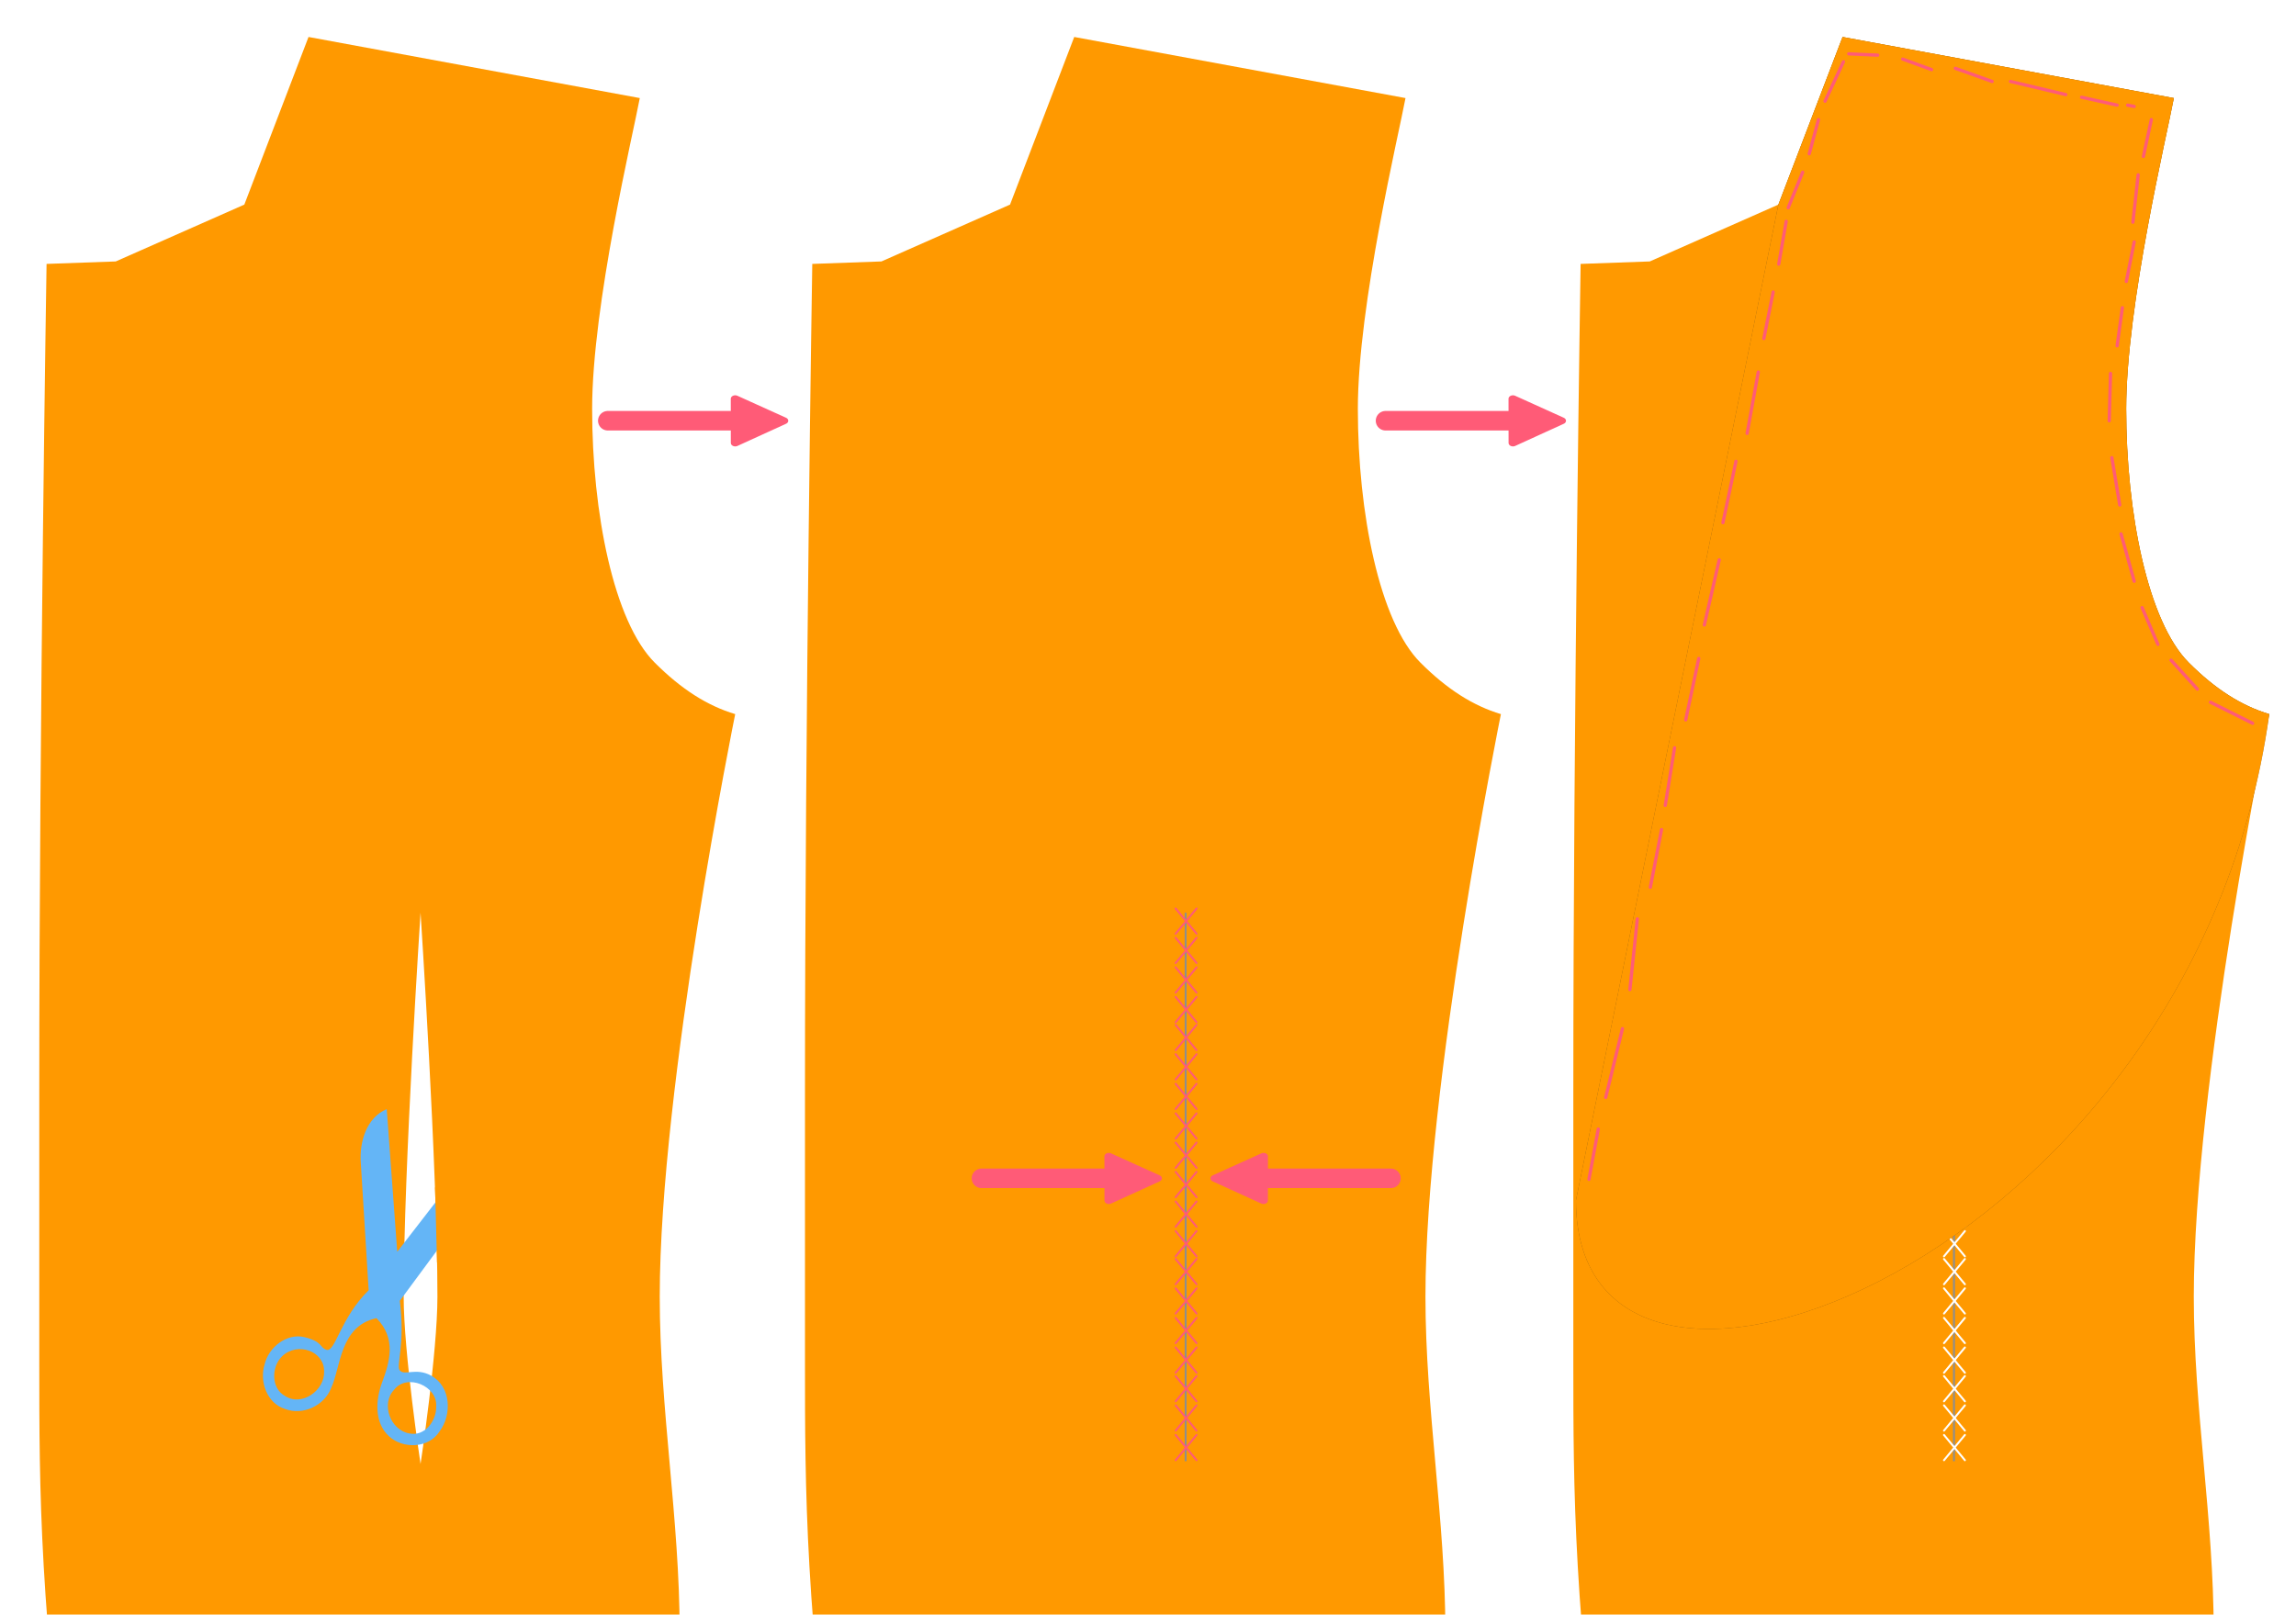 <?xml version="1.0" encoding="UTF-8" standalone="no"?>
<!-- Created with Inkscape (http://www.inkscape.org/) -->

<svg
   xmlns:svg="http://www.w3.org/2000/svg"
   xmlns="http://www.w3.org/2000/svg"
   xmlns:xlink="http://www.w3.org/1999/xlink"
   version="1.1"
   width="3525.72"
   height="2480"
   id="svg14726">
  <defs
     id="defs14728">
    <path
       d="M 76.777,828.669 123.799,-0.805"
       id="45" />
    <path
       d="M 76.777,828.669 123.799,-0.805"
       id="47" />
    <path
       d="M 0,540 247.297,540"
       id="49" />
    <path
       d="M 0,833.295 0,110.083"
       id="51" />
    <path
       d="M -21.6,452.588 52.978,72.882"
       id="53" />
    <marker
       refX="0"
       refY="0"
       orient="auto"
       id="noteArrow"
       style="overflow:visible">
      <path
         d="M 0,0 9,-3 C 8,-2 8,2 9,3 z"
         id="path4161"
         style="fill:#0275d8;stroke:#0275d8" />
    </marker>
    <marker
       refX="0"
       refY="0"
       orient="auto"
       id="marker15818"
       style="overflow:visible">
      <path
         d="M 0,0 9,-3 C 8,-2 8,2 9,3 z"
         id="path15820"
         style="fill:#0275d8;stroke:#0275d8" />
    </marker>
    <marker
       refX="0"
       refY="0"
       orient="auto"
       id="marker15822"
       style="overflow:visible">
      <path
         d="M 0,0 9,-3 C 8,-2 8,2 9,3 z"
         id="path15824"
         style="fill:#0275d8;stroke:#0275d8" />
    </marker>
    <marker
       refX="0"
       refY="0"
       orient="auto"
       id="marker15826"
       style="overflow:visible">
      <path
         d="M 0,0 9,-3 C 8,-2 8,2 9,3 z"
         id="path15828"
         style="fill:#0275d8;stroke:#0275d8" />
    </marker>
    <marker
       refX="0"
       refY="0"
       orient="auto"
       id="marker15830"
       style="overflow:visible">
      <path
         d="M 0,0 9,-3 C 8,-2 8,2 9,3 z"
         id="path15832"
         style="fill:#0275d8;stroke:#0275d8" />
    </marker>
    <marker
       refX="0"
       refY="0"
       orient="auto"
       id="grainlineStart"
       style="overflow:visible">
      <path
         d="M 0,0 12,-4 C 10,-2 10,2 12,4 z"
         id="path4170"
         style="fill:#999999;stroke:#999999" />
    </marker>
    <marker
       refX="0"
       refY="0"
       orient="auto"
       id="grainlineEnd"
       style="overflow:visible">
      <path
         d="M 0,0 -12,-4 C -10,-2 -10,2 -12,4 z"
         id="path4173"
         style="fill:#999999;stroke:#999999" />
    </marker>
    <path
       d="M 166.869,801.35 166.869,7.14"
       id="65" />
    <filter
       color-interpolation-filters="sRGB"
       id="filter16219">
      <feGaussianBlur
         id="feGaussianBlur16221"
         stdDeviation="14.656" />
    </filter>
    <filter
       color-interpolation-filters="sRGB"
       id="filter16325">
      <feGaussianBlur
         id="feGaussianBlur16327"
         stdDeviation="7.623" />
    </filter>
  </defs>
  <g
     transform="translate(-1171.42,381.924)"
     id="layer1">
    <rect
       width="3525.72"
       height="2480"
       x="1171.42"
       y="-381.924"
       id="rect16357"
       style="fill:#ffffff;fill-opacity:1;stroke:none" />
    <path
       d="M 1231.73,1300.15 C 1231.73,714.96 1242.92,23.451 1242.92,23.451 L 1349.15,19.653 1546.61,-67.658 1645.18,-325.135 2153.88,-231.295 C 2144.24,-179.025 2080.7,86.543 2080.7,246.141 2080.7,405.739 2113.87,572.955 2176.82,635.905 2217.73,676.823 2257.67,702.161 2300.39,714.981 2300.39,714.981 2184.51,1285.22 2184.51,1609.87 2184.51,1781.13 2215.07,1952.4 2215.07,2123.66 L 2215.07,2594.47 1580.31,2632.72 C 1353.6,2646.38 1266.98,2518.55 1238.56,2024.11 1231.73,1905.2 1231.73,1808.15 1231.73,1711.11 L 1231.73,1300.15 z"
       id="34"
       style="fill:#ff9900;stroke:none" />
    <path
       d="M 1817.22,1866.77 C 1817.22,1866.77 1843.13,1695.51 1843.13,1609.87 1843.13,1413.22 1817.22,1019.91 1817.22,1019.91 1817.22,1019.91 1791.31,1413.22 1791.31,1609.87 1791.31,1695.51 1817.22,1866.77 1817.22,1866.77 z"
       id="path5987"
       style="fill:#ffffff;stroke:none" />
    <path
       d="M 2407.55,1300.15 C 2407.55,714.96 2418.74,23.451 2418.74,23.451 L 2524.97,19.653 2722.43,-67.658 2821,-325.135 3329.7,-231.295 C 3320.06,-179.025 3256.52,86.543 3256.52,246.141 3256.52,405.739 3289.69,572.955 3352.64,635.905 3393.55,676.823 3433.49,702.161 3476.21,714.981 3476.21,714.981 3360.33,1285.22 3360.33,1609.87 3360.33,1781.13 3390.89,1952.4 3390.89,2123.66 L 3390.89,2594.47 2756.13,2632.72 C 2529.42,2646.38 2442.8,2518.55 2414.38,2024.11 2407.55,1905.2 2407.55,1808.15 2407.55,1711.11 L 2407.55,1300.15 z"
       id="path14797"
       style="fill:#ff9900;stroke:none" />
    <path
       d="M 2992.07,1020.04 2992.07,1862.5"
       id="path14801"
       style="fill:#ffffff;fill-opacity:1;stroke:#8e8e8e;stroke-width:3;stroke-miterlimit:4;stroke-dasharray:none" />
    <g
       transform="matrix(1.492,-4.824,4.824,1.492,-3236.07,292.33)"
       id="layer1-6"
       style="fill:#64b5f6">
      <g
         transform="matrix(4.261,-1.235,1.235,4.261,-1337.77,-2994.97)"
         id="g4593"
         style="fill:#64b5f6">
        <path
           d="M 59.732,956.401 C 59.122,955.008 57.428,954.565 56.033,954.688 L 47.29,955.384 C 45.354,953.47 42.983,953.179 43.158,952.567 43.295,952.089 43.704,952.32 43.995,951.056 44.275,949.843 43.28,948.601 42.079,948.342 40.901,947.996 39.419,948.55 39.051,949.794 38.603,951.024 39.325,952.493 40.55,952.934 41.952,953.571 44.797,953.427 45.388,955.954 44.004,957.366 42.395,956.91 40.966,956.41 39.78,955.994 38.232,955.925 37.316,956.945 36.435,957.922 36.516,959.696 37.693,960.41 38.846,961.252 40.786,961.162 41.517,959.768 42.081,958.694 41.426,957.926 41.855,957.6 42.179,957.355 43.615,957.962 46.605,957.532 L 54.29,962.996 C 55.284,963.607 56.607,963.975 57.868,963.187 L 49.965,957.296 59.732,956.401 z M 42.656,949.529 C 43.702,950.58 43.06,952.436 41.662,952.43 40.376,952.502 39.207,950.937 39.944,949.776 40.46,948.799 41.941,948.809 42.656,949.529 z M 40.501,957.251 C 41.662,958.103 40.812,960.237 39.407,960.153 38.444,960.206 37.317,959.41 37.524,958.353 37.713,957.049 39.513,956.339 40.501,957.251 z"
           id="path4599"
           style="fill:#64b5f6;marker-start:none" />
      </g>
    </g>
    <path
       d="M 1839.49,1442.28 1842.52,1557.44 1977.88,1402.89 1920.3,1315 1839.49,1442.28 z"
       id="path15343"
       style="fill:#ff9900;fill-opacity:1;stroke:none" />
    <g
       transform="matrix(0.548,0,0,0.548,1389.12,462.317)"
       id="g15349">
      <path
         d="M 2897.12,1005.9 2955.71,1076.61"
         id="path15345"
         style="fill:#ff9900;fill-opacity:1;stroke:#ff5b77;stroke-width:5.477;stroke-linecap:round;stroke-linejoin:round;stroke-miterlimit:4;stroke-dasharray:none" />
      <path
         d="M 2955.71,1005.9 2897.12,1076.61"
         id="path15347"
         style="fill:#ff9900;fill-opacity:1;stroke:#ff5b77;stroke-width:5.477;stroke-linecap:round;stroke-linejoin:round;stroke-miterlimit:4;stroke-dasharray:none" />
    </g>
    <g
       transform="matrix(0.548,0,0,0.548,1389.12,507.317)"
       id="g15491">
      <path
         d="M 2897.12,1005.9 2955.71,1076.61"
         id="path15493"
         style="fill:#ff9900;fill-opacity:1;stroke:#ff5b77;stroke-width:5.477;stroke-linecap:round;stroke-linejoin:round;stroke-miterlimit:4;stroke-dasharray:none" />
      <path
         d="M 2955.71,1005.9 2897.12,1076.61"
         id="path15495"
         style="fill:#ff9900;fill-opacity:1;stroke:#ff5b77;stroke-width:5.477;stroke-linecap:round;stroke-linejoin:round;stroke-miterlimit:4;stroke-dasharray:none" />
    </g>
    <g
       transform="matrix(0.548,0,0,0.548,1389.12,552.774)"
       id="g15497">
      <path
         d="M 2897.12,1005.9 2955.71,1076.61"
         id="path15499"
         style="fill:#ff9900;fill-opacity:1;stroke:#ff5b77;stroke-width:5.477;stroke-linecap:round;stroke-linejoin:round;stroke-miterlimit:4;stroke-dasharray:none" />
      <path
         d="M 2955.71,1005.9 2897.12,1076.61"
         id="path15501"
         style="fill:#ff9900;fill-opacity:1;stroke:#ff5b77;stroke-width:5.477;stroke-linecap:round;stroke-linejoin:round;stroke-miterlimit:4;stroke-dasharray:none" />
    </g>
    <g
       transform="matrix(0.548,0,0,0.548,1389.12,598.231)"
       id="g15503">
      <path
         d="M 2897.12,1005.9 2955.71,1076.61"
         id="path15505"
         style="fill:#ff9900;fill-opacity:1;stroke:#ff5b77;stroke-width:5.477;stroke-linecap:round;stroke-linejoin:round;stroke-miterlimit:4;stroke-dasharray:none" />
      <path
         d="M 2955.71,1005.9 2897.12,1076.61"
         id="path15507"
         style="fill:#ff9900;fill-opacity:1;stroke:#ff5b77;stroke-width:5.477;stroke-linecap:round;stroke-linejoin:round;stroke-miterlimit:4;stroke-dasharray:none" />
    </g>
    <g
       transform="matrix(0.548,0,0,0.548,1389.12,641.114)"
       id="g15509">
      <path
         d="M 2897.12,1005.9 2955.71,1076.61"
         id="path15511"
         style="fill:#ff9900;fill-opacity:1;stroke:#ff5b77;stroke-width:5.477;stroke-linecap:round;stroke-linejoin:round;stroke-miterlimit:4;stroke-dasharray:none" />
      <path
         d="M 2955.71,1005.9 2897.12,1076.61"
         id="path15513"
         style="fill:#ff9900;fill-opacity:1;stroke:#ff5b77;stroke-width:5.477;stroke-linecap:round;stroke-linejoin:round;stroke-miterlimit:4;stroke-dasharray:none" />
    </g>
    <g
       transform="matrix(0.548,0,0,0.548,1389.12,686.114)"
       id="g15515">
      <path
         d="M 2897.12,1005.9 2955.71,1076.61"
         id="path15517"
         style="fill:#ff9900;fill-opacity:1;stroke:#ff5b77;stroke-width:5.477;stroke-linecap:round;stroke-linejoin:round;stroke-miterlimit:4;stroke-dasharray:none" />
      <path
         d="M 2955.71,1005.9 2897.12,1076.61"
         id="path15519"
         style="fill:#ff9900;fill-opacity:1;stroke:#ff5b77;stroke-width:5.477;stroke-linecap:round;stroke-linejoin:round;stroke-miterlimit:4;stroke-dasharray:none" />
    </g>
    <g
       transform="matrix(0.548,0,0,0.548,1389.12,731.571)"
       id="g15521">
      <path
         d="M 2897.12,1005.9 2955.71,1076.61"
         id="path15523"
         style="fill:#ff9900;fill-opacity:1;stroke:#ff5b77;stroke-width:5.477;stroke-linecap:round;stroke-linejoin:round;stroke-miterlimit:4;stroke-dasharray:none" />
      <path
         d="M 2955.71,1005.9 2897.12,1076.61"
         id="path15525"
         style="fill:#ff9900;fill-opacity:1;stroke:#ff5b77;stroke-width:5.477;stroke-linecap:round;stroke-linejoin:round;stroke-miterlimit:4;stroke-dasharray:none" />
    </g>
    <g
       transform="matrix(0.548,0,0,0.548,1389.12,777.028)"
       id="g15527">
      <path
         d="M 2897.12,1005.9 2955.71,1076.61"
         id="path15529"
         style="fill:#ff9900;fill-opacity:1;stroke:#ff5b77;stroke-width:5.477;stroke-linecap:round;stroke-linejoin:round;stroke-miterlimit:4;stroke-dasharray:none" />
      <path
         d="M 2955.71,1005.9 2897.12,1076.61"
         id="path15531"
         style="fill:#ff9900;fill-opacity:1;stroke:#ff5b77;stroke-width:5.477;stroke-linecap:round;stroke-linejoin:round;stroke-miterlimit:4;stroke-dasharray:none" />
    </g>
    <g
       transform="matrix(0.548,0,0,0.548,1389.12,821.931)"
       id="g15557">
      <path
         d="M 2897.12,1005.9 2955.71,1076.61"
         id="path15559"
         style="fill:#ff9900;fill-opacity:1;stroke:#ff5b77;stroke-width:5.477;stroke-linecap:round;stroke-linejoin:round;stroke-miterlimit:4;stroke-dasharray:none" />
      <path
         d="M 2955.71,1005.9 2897.12,1076.61"
         id="path15561"
         style="fill:#ff9900;fill-opacity:1;stroke:#ff5b77;stroke-width:5.477;stroke-linecap:round;stroke-linejoin:round;stroke-miterlimit:4;stroke-dasharray:none" />
    </g>
    <g
       transform="matrix(0.548,0,0,0.548,1389.12,866.931)"
       id="g15563">
      <path
         d="M 2897.12,1005.9 2955.71,1076.61"
         id="path15565"
         style="fill:#ff9900;fill-opacity:1;stroke:#ff5b77;stroke-width:5.477;stroke-linecap:round;stroke-linejoin:round;stroke-miterlimit:4;stroke-dasharray:none" />
      <path
         d="M 2955.71,1005.9 2897.12,1076.61"
         id="path15567"
         style="fill:#ff9900;fill-opacity:1;stroke:#ff5b77;stroke-width:5.477;stroke-linecap:round;stroke-linejoin:round;stroke-miterlimit:4;stroke-dasharray:none" />
    </g>
    <g
       transform="matrix(0.548,0,0,0.548,1389.12,912.388)"
       id="g15569">
      <path
         d="M 2897.12,1005.9 2955.71,1076.61"
         id="path15571"
         style="fill:#ff9900;fill-opacity:1;stroke:#ff5b77;stroke-width:5.477;stroke-linecap:round;stroke-linejoin:round;stroke-miterlimit:4;stroke-dasharray:none" />
      <path
         d="M 2955.71,1005.9 2897.12,1076.61"
         id="path15573"
         style="fill:#ff9900;fill-opacity:1;stroke:#ff5b77;stroke-width:5.477;stroke-linecap:round;stroke-linejoin:round;stroke-miterlimit:4;stroke-dasharray:none" />
    </g>
    <g
       transform="matrix(0.548,0,0,0.548,1389.12,957.845)"
       id="g15575">
      <path
         d="M 2897.12,1005.9 2955.71,1076.61"
         id="path15577"
         style="fill:#ff9900;fill-opacity:1;stroke:#ff5b77;stroke-width:5.477;stroke-linecap:round;stroke-linejoin:round;stroke-miterlimit:4;stroke-dasharray:none" />
      <path
         d="M 2955.71,1005.9 2897.12,1076.61"
         id="path15579"
         style="fill:#ff9900;fill-opacity:1;stroke:#ff5b77;stroke-width:5.477;stroke-linecap:round;stroke-linejoin:round;stroke-miterlimit:4;stroke-dasharray:none" />
    </g>
    <g
       transform="matrix(0.548,0,0,0.548,1389.12,1000.73)"
       id="g15581">
      <path
         d="M 2897.12,1005.9 2955.71,1076.61"
         id="path15583"
         style="fill:#ff9900;fill-opacity:1;stroke:#ff5b77;stroke-width:5.477;stroke-linecap:round;stroke-linejoin:round;stroke-miterlimit:4;stroke-dasharray:none" />
      <path
         d="M 2955.71,1005.9 2897.12,1076.61"
         id="path15585"
         style="fill:#ff9900;fill-opacity:1;stroke:#ff5b77;stroke-width:5.477;stroke-linecap:round;stroke-linejoin:round;stroke-miterlimit:4;stroke-dasharray:none" />
    </g>
    <g
       transform="matrix(0.548,0,0,0.548,1389.12,1045.73)"
       id="g15587">
      <path
         d="M 2897.12,1005.9 2955.71,1076.61"
         id="path15589"
         style="fill:#ff9900;fill-opacity:1;stroke:#ff5b77;stroke-width:5.477;stroke-linecap:round;stroke-linejoin:round;stroke-miterlimit:4;stroke-dasharray:none" />
      <path
         d="M 2955.71,1005.9 2897.12,1076.61"
         id="path15591"
         style="fill:#ff9900;fill-opacity:1;stroke:#ff5b77;stroke-width:5.477;stroke-linecap:round;stroke-linejoin:round;stroke-miterlimit:4;stroke-dasharray:none" />
    </g>
    <g
       transform="matrix(0.548,0,0,0.548,1389.12,1091.19)"
       id="g15593">
      <path
         d="M 2897.12,1005.9 2955.71,1076.61"
         id="path15595"
         style="fill:#ff9900;fill-opacity:1;stroke:#ff5b77;stroke-width:5.477;stroke-linecap:round;stroke-linejoin:round;stroke-miterlimit:4;stroke-dasharray:none" />
      <path
         d="M 2955.71,1005.9 2897.12,1076.61"
         id="path15597"
         style="fill:#ff9900;fill-opacity:1;stroke:#ff5b77;stroke-width:5.477;stroke-linecap:round;stroke-linejoin:round;stroke-miterlimit:4;stroke-dasharray:none" />
    </g>
    <g
       transform="matrix(0.548,0,0,0.548,1389.12,1136.64)"
       id="g15599">
      <path
         d="M 2897.12,1005.9 2955.71,1076.61"
         id="path15601"
         style="fill:#ff9900;fill-opacity:1;stroke:#ff5b77;stroke-width:5.477;stroke-linecap:round;stroke-linejoin:round;stroke-miterlimit:4;stroke-dasharray:none" />
      <path
         d="M 2955.71,1005.9 2897.12,1076.61"
         id="path15603"
         style="fill:#ff9900;fill-opacity:1;stroke:#ff5b77;stroke-width:5.477;stroke-linecap:round;stroke-linejoin:round;stroke-miterlimit:4;stroke-dasharray:none" />
    </g>
    <g
       transform="matrix(0.548,0,0,0.548,1389.12,1180.54)"
       id="g15605">
      <path
         d="M 2897.12,1005.9 2955.71,1076.61"
         id="path15607"
         style="fill:#ff9900;fill-opacity:1;stroke:#ff5b77;stroke-width:5.477;stroke-linecap:round;stroke-linejoin:round;stroke-miterlimit:4;stroke-dasharray:none" />
      <path
         d="M 2955.71,1005.9 2897.12,1076.61"
         id="path15609"
         style="fill:#ff9900;fill-opacity:1;stroke:#ff5b77;stroke-width:5.477;stroke-linecap:round;stroke-linejoin:round;stroke-miterlimit:4;stroke-dasharray:none" />
    </g>
    <g
       transform="matrix(0.548,0,0,0.548,1389.12,1225.54)"
       id="g15611">
      <path
         d="M 2897.12,1005.9 2955.71,1076.61"
         id="path15613"
         style="fill:#ff9900;fill-opacity:1;stroke:#ff5b77;stroke-width:5.477;stroke-linecap:round;stroke-linejoin:round;stroke-miterlimit:4;stroke-dasharray:none" />
      <path
         d="M 2955.71,1005.9 2897.12,1076.61"
         id="path15615"
         style="fill:#ff9900;fill-opacity:1;stroke:#ff5b77;stroke-width:5.477;stroke-linecap:round;stroke-linejoin:round;stroke-miterlimit:4;stroke-dasharray:none" />
    </g>
    <g
       transform="matrix(0.548,0,0,0.548,1389.12,1271)"
       id="g15617"
       style="stroke:#ff5b77">
      <path
         d="M 2897.12,1005.9 2955.71,1076.61"
         id="path15619"
         style="fill:#ff9900;fill-opacity:1;stroke:#ff5b77;stroke-width:5.477;stroke-linecap:round;stroke-linejoin:round;stroke-miterlimit:4;stroke-dasharray:none" />
      <path
         d="M 2955.71,1005.9 2897.12,1076.61"
         id="path15621"
         style="fill:#ff9900;fill-opacity:1;stroke:#ff5b77;stroke-width:5.477;stroke-linecap:round;stroke-linejoin:round;stroke-miterlimit:4;stroke-dasharray:none" />
    </g>
    <g
       transform="matrix(0.739,0,0,0.739,1741.42,2227.89)"
       id="g6885">
      <path
         d="M 215.531,646.574 162.635,646.574 109.739,646.574 136.187,600.765 162.635,554.956 189.083,600.765 215.531,646.574 z"
         transform="matrix(-0.001,-0.868,-1.103,0.002,2246.14,-942.228)"
         id="path6887"
         style="fill:#ff5b77;fill-opacity:1;stroke:#ff5b77;stroke-width:16.597;stroke-linecap:round;stroke-linejoin:round;stroke-miterlimit:4;stroke-opacity:1;stroke-dasharray:none;stroke-dashoffset:0" />
      <path
         d="M 1543.82,-1082.36 1268.05,-1082.36"
         id="path6889"
         style="fill:none;stroke:#ff5b77;stroke-width:40.601;stroke-linecap:round;stroke-linejoin:round;stroke-miterlimit:4;stroke-opacity:1;stroke-dasharray:none;stroke-dashoffset:0" />
    </g>
    <g
       transform="matrix(-0.739,0,0,0.739,4244.42,2227.89)"
       id="g15657">
      <path
         d="M 215.531,646.574 162.635,646.574 109.739,646.574 136.187,600.765 162.635,554.956 189.083,600.765 215.531,646.574 z"
         transform="matrix(-0.001,-0.868,-1.103,0.002,2246.14,-942.228)"
         id="path15659"
         style="fill:#ff5b77;fill-opacity:1;stroke:#ff5b77;stroke-width:16.597;stroke-linecap:round;stroke-linejoin:round;stroke-miterlimit:4;stroke-opacity:1;stroke-dasharray:none;stroke-dashoffset:0" />
      <path
         d="M 1543.82,-1082.36 1268.05,-1082.36"
         id="path15661"
         style="fill:none;stroke:#ff5b77;stroke-width:40.601;stroke-linecap:round;stroke-linejoin:round;stroke-miterlimit:4;stroke-opacity:1;stroke-dasharray:none;stroke-dashoffset:0" />
    </g>
    <g
       transform="matrix(0.739,0,0,0.739,1167.66,1064.19)"
       id="g15663">
      <path
         d="M 215.531,646.574 162.635,646.574 109.739,646.574 136.187,600.765 162.635,554.956 189.083,600.765 215.531,646.574 z"
         transform="matrix(-0.001,-0.868,-1.103,0.002,2246.14,-942.228)"
         id="path15665"
         style="fill:#ff5b77;fill-opacity:1;stroke:#ff5b77;stroke-width:16.597;stroke-linecap:round;stroke-linejoin:round;stroke-miterlimit:4;stroke-opacity:1;stroke-dasharray:none;stroke-dashoffset:0" />
      <path
         d="M 1543.82,-1082.36 1268.05,-1082.36"
         id="path15667"
         style="fill:none;stroke:#ff5b77;stroke-width:40.601;stroke-linecap:round;stroke-linejoin:round;stroke-miterlimit:4;stroke-opacity:1;stroke-dasharray:none;stroke-dashoffset:0" />
    </g>
    <path
       d="M 3587.41,1300.15 C 3587.41,714.96 3598.6,23.451 3598.6,23.451 L 3704.83,19.653 3902.29,-67.658 4000.86,-325.135 4509.56,-231.295 C 4499.92,-179.025 4436.38,86.543 4436.38,246.141 4436.38,405.739 4469.55,572.955 4532.5,635.905 4573.41,676.823 4613.35,702.161 4656.07,714.981 4656.07,714.981 4540.19,1285.22 4540.19,1609.87 4540.19,1781.13 4570.75,1952.4 4570.75,2123.66 L 4570.75,2594.47 3935.99,2632.72 C 3709.28,2646.38 3622.66,2518.55 3594.24,2024.11 3587.41,1905.2 3587.41,1808.15 3587.41,1711.11 L 3587.41,1300.15 z"
       id="path15669"
       style="fill:#ff9900;stroke:none" />
    <path
       d="M 4171.93,1020.04 4171.93,1862.5"
       id="path15671"
       style="fill:#ffffff;fill-opacity:1;stroke:#8e8e8e;stroke-width:3;stroke-miterlimit:4;stroke-dasharray:none" />
    <g
       transform="matrix(0.548,0,0,0.548,2568.98,462.317)"
       id="g15673"
       style="stroke:#ffffff">
      <path
         d="M 2897.12,1005.9 2955.71,1076.61"
         id="path15675"
         style="fill:#ff9900;fill-opacity:1;stroke:#ffffff;stroke-width:5.477;stroke-linecap:round;stroke-linejoin:round;stroke-miterlimit:4;stroke-dasharray:none" />
      <path
         d="M 2955.71,1005.9 2897.12,1076.61"
         id="path15677"
         style="fill:#ff9900;fill-opacity:1;stroke:#ffffff;stroke-width:5.477;stroke-linecap:round;stroke-linejoin:round;stroke-miterlimit:4;stroke-dasharray:none" />
    </g>
    <g
       transform="matrix(0.548,0,0,0.548,2568.98,507.317)"
       id="g15679"
       style="stroke:#ffffff">
      <path
         d="M 2897.12,1005.9 2955.71,1076.61"
         id="path15681"
         style="fill:#ff9900;fill-opacity:1;stroke:#ffffff;stroke-width:5.477;stroke-linecap:round;stroke-linejoin:round;stroke-miterlimit:4;stroke-dasharray:none" />
      <path
         d="M 2955.71,1005.9 2897.12,1076.61"
         id="path15683"
         style="fill:#ff9900;fill-opacity:1;stroke:#ffffff;stroke-width:5.477;stroke-linecap:round;stroke-linejoin:round;stroke-miterlimit:4;stroke-dasharray:none" />
    </g>
    <g
       transform="matrix(0.548,0,0,0.548,2568.98,552.774)"
       id="g15685"
       style="stroke:#ffffff">
      <path
         d="M 2897.12,1005.9 2955.71,1076.61"
         id="path15687"
         style="fill:#ff9900;fill-opacity:1;stroke:#ffffff;stroke-width:5.477;stroke-linecap:round;stroke-linejoin:round;stroke-miterlimit:4;stroke-dasharray:none" />
      <path
         d="M 2955.71,1005.9 2897.12,1076.61"
         id="path15689"
         style="fill:#ff9900;fill-opacity:1;stroke:#ffffff;stroke-width:5.477;stroke-linecap:round;stroke-linejoin:round;stroke-miterlimit:4;stroke-dasharray:none" />
    </g>
    <g
       transform="matrix(0.548,0,0,0.548,2568.98,598.231)"
       id="g15691"
       style="stroke:#ffffff">
      <path
         d="M 2897.12,1005.9 2955.71,1076.61"
         id="path15693"
         style="fill:#ff9900;fill-opacity:1;stroke:#ffffff;stroke-width:5.477;stroke-linecap:round;stroke-linejoin:round;stroke-miterlimit:4;stroke-dasharray:none" />
      <path
         d="M 2955.71,1005.9 2897.12,1076.61"
         id="path15695"
         style="fill:#ff9900;fill-opacity:1;stroke:#ffffff;stroke-width:5.477;stroke-linecap:round;stroke-linejoin:round;stroke-miterlimit:4;stroke-dasharray:none" />
    </g>
    <g
       transform="matrix(0.548,0,0,0.548,2568.98,641.114)"
       id="g15697"
       style="stroke:#ffffff">
      <path
         d="M 2897.12,1005.9 2955.71,1076.61"
         id="path15699"
         style="fill:#ff9900;fill-opacity:1;stroke:#ffffff;stroke-width:5.477;stroke-linecap:round;stroke-linejoin:round;stroke-miterlimit:4;stroke-dasharray:none" />
      <path
         d="M 2955.71,1005.9 2897.12,1076.61"
         id="path15701"
         style="fill:#ff9900;fill-opacity:1;stroke:#ffffff;stroke-width:5.477;stroke-linecap:round;stroke-linejoin:round;stroke-miterlimit:4;stroke-dasharray:none" />
    </g>
    <g
       transform="matrix(0.548,0,0,0.548,2568.98,686.114)"
       id="g15703"
       style="stroke:#ffffff">
      <path
         d="M 2897.12,1005.9 2955.71,1076.61"
         id="path15705"
         style="fill:#ff9900;fill-opacity:1;stroke:#ffffff;stroke-width:5.477;stroke-linecap:round;stroke-linejoin:round;stroke-miterlimit:4;stroke-dasharray:none" />
      <path
         d="M 2955.71,1005.9 2897.12,1076.61"
         id="path15707"
         style="fill:#ff9900;fill-opacity:1;stroke:#ffffff;stroke-width:5.477;stroke-linecap:round;stroke-linejoin:round;stroke-miterlimit:4;stroke-dasharray:none" />
    </g>
    <g
       transform="matrix(0.548,0,0,0.548,2568.98,731.571)"
       id="g15709"
       style="stroke:#ffffff">
      <path
         d="M 2897.12,1005.9 2955.71,1076.61"
         id="path15711"
         style="fill:#ff9900;fill-opacity:1;stroke:#ffffff;stroke-width:5.477;stroke-linecap:round;stroke-linejoin:round;stroke-miterlimit:4;stroke-dasharray:none" />
      <path
         d="M 2955.71,1005.9 2897.12,1076.61"
         id="path15713"
         style="fill:#ff9900;fill-opacity:1;stroke:#ffffff;stroke-width:5.477;stroke-linecap:round;stroke-linejoin:round;stroke-miterlimit:4;stroke-dasharray:none" />
    </g>
    <g
       transform="matrix(0.548,0,0,0.548,2568.98,777.028)"
       id="g15715"
       style="stroke:#ffffff">
      <path
         d="M 2897.12,1005.9 2955.71,1076.61"
         id="path15717"
         style="fill:#ff9900;fill-opacity:1;stroke:#ffffff;stroke-width:5.477;stroke-linecap:round;stroke-linejoin:round;stroke-miterlimit:4;stroke-dasharray:none" />
      <path
         d="M 2955.71,1005.9 2897.12,1076.61"
         id="path15719"
         style="fill:#ff9900;fill-opacity:1;stroke:#ffffff;stroke-width:5.477;stroke-linecap:round;stroke-linejoin:round;stroke-miterlimit:4;stroke-dasharray:none" />
    </g>
    <g
       transform="matrix(0.548,0,0,0.548,2568.98,821.931)"
       id="g15721"
       style="stroke:#ffffff">
      <path
         d="M 2897.12,1005.9 2955.71,1076.61"
         id="path15723"
         style="fill:#ff9900;fill-opacity:1;stroke:#ffffff;stroke-width:5.477;stroke-linecap:round;stroke-linejoin:round;stroke-miterlimit:4;stroke-dasharray:none" />
      <path
         d="M 2955.71,1005.9 2897.12,1076.61"
         id="path15725"
         style="fill:#ff9900;fill-opacity:1;stroke:#ffffff;stroke-width:5.477;stroke-linecap:round;stroke-linejoin:round;stroke-miterlimit:4;stroke-dasharray:none" />
    </g>
    <g
       transform="matrix(0.548,0,0,0.548,2568.98,866.931)"
       id="g15727"
       style="stroke:#ffffff">
      <path
         d="M 2897.12,1005.9 2955.71,1076.61"
         id="path15729"
         style="fill:#ff9900;fill-opacity:1;stroke:#ffffff;stroke-width:5.477;stroke-linecap:round;stroke-linejoin:round;stroke-miterlimit:4;stroke-dasharray:none" />
      <path
         d="M 2955.71,1005.9 2897.12,1076.61"
         id="path15731"
         style="fill:#ff9900;fill-opacity:1;stroke:#ffffff;stroke-width:5.477;stroke-linecap:round;stroke-linejoin:round;stroke-miterlimit:4;stroke-dasharray:none" />
    </g>
    <g
       transform="matrix(0.548,0,0,0.548,2568.98,912.388)"
       id="g15733"
       style="stroke:#ffffff">
      <path
         d="M 2897.12,1005.9 2955.71,1076.61"
         id="path15735"
         style="fill:#ff9900;fill-opacity:1;stroke:#ffffff;stroke-width:5.477;stroke-linecap:round;stroke-linejoin:round;stroke-miterlimit:4;stroke-dasharray:none" />
      <path
         d="M 2955.71,1005.9 2897.12,1076.61"
         id="path15737"
         style="fill:#ff9900;fill-opacity:1;stroke:#ffffff;stroke-width:5.477;stroke-linecap:round;stroke-linejoin:round;stroke-miterlimit:4;stroke-dasharray:none" />
    </g>
    <g
       transform="matrix(0.548,0,0,0.548,2568.98,957.845)"
       id="g15739"
       style="stroke:#ffffff">
      <path
         d="M 2897.12,1005.9 2955.71,1076.61"
         id="path15741"
         style="fill:#ff9900;fill-opacity:1;stroke:#ffffff;stroke-width:5.477;stroke-linecap:round;stroke-linejoin:round;stroke-miterlimit:4;stroke-dasharray:none" />
      <path
         d="M 2955.71,1005.9 2897.12,1076.61"
         id="path15743"
         style="fill:#ff9900;fill-opacity:1;stroke:#ffffff;stroke-width:5.477;stroke-linecap:round;stroke-linejoin:round;stroke-miterlimit:4;stroke-dasharray:none" />
    </g>
    <g
       transform="matrix(0.548,0,0,0.548,2568.98,1000.73)"
       id="g15745"
       style="stroke:#ffffff">
      <path
         d="M 2897.12,1005.9 2955.71,1076.61"
         id="path15747"
         style="fill:#ff9900;fill-opacity:1;stroke:#ffffff;stroke-width:5.477;stroke-linecap:round;stroke-linejoin:round;stroke-miterlimit:4;stroke-dasharray:none" />
      <path
         d="M 2955.71,1005.9 2897.12,1076.61"
         id="path15749"
         style="fill:#ff9900;fill-opacity:1;stroke:#ffffff;stroke-width:5.477;stroke-linecap:round;stroke-linejoin:round;stroke-miterlimit:4;stroke-dasharray:none" />
    </g>
    <g
       transform="matrix(0.548,0,0,0.548,2568.98,1045.73)"
       id="g15751"
       style="stroke:#ffffff">
      <path
         d="M 2897.12,1005.9 2955.71,1076.61"
         id="path15753"
         style="fill:#ff9900;fill-opacity:1;stroke:#ffffff;stroke-width:5.477;stroke-linecap:round;stroke-linejoin:round;stroke-miterlimit:4;stroke-dasharray:none" />
      <path
         d="M 2955.71,1005.9 2897.12,1076.61"
         id="path15755"
         style="fill:#ff9900;fill-opacity:1;stroke:#ffffff;stroke-width:5.477;stroke-linecap:round;stroke-linejoin:round;stroke-miterlimit:4;stroke-dasharray:none" />
    </g>
    <g
       transform="matrix(0.548,0,0,0.548,2568.98,1091.19)"
       id="g15757"
       style="stroke:#ffffff">
      <path
         d="M 2897.12,1005.9 2955.71,1076.61"
         id="path15759"
         style="fill:#ff9900;fill-opacity:1;stroke:#ffffff;stroke-width:5.477;stroke-linecap:round;stroke-linejoin:round;stroke-miterlimit:4;stroke-dasharray:none" />
      <path
         d="M 2955.71,1005.9 2897.12,1076.61"
         id="path15761"
         style="fill:#ff9900;fill-opacity:1;stroke:#ffffff;stroke-width:5.477;stroke-linecap:round;stroke-linejoin:round;stroke-miterlimit:4;stroke-dasharray:none" />
    </g>
    <g
       transform="matrix(0.548,0,0,0.548,2568.98,1136.64)"
       id="g15763"
       style="stroke:#ffffff">
      <path
         d="M 2897.12,1005.9 2955.71,1076.61"
         id="path15765"
         style="fill:#ff9900;fill-opacity:1;stroke:#ffffff;stroke-width:5.477;stroke-linecap:round;stroke-linejoin:round;stroke-miterlimit:4;stroke-dasharray:none" />
      <path
         d="M 2955.71,1005.9 2897.12,1076.61"
         id="path15767"
         style="fill:#ff9900;fill-opacity:1;stroke:#ffffff;stroke-width:5.477;stroke-linecap:round;stroke-linejoin:round;stroke-miterlimit:4;stroke-dasharray:none" />
    </g>
    <g
       transform="matrix(0.548,0,0,0.548,2568.98,1180.54)"
       id="g15769"
       style="stroke:#ffffff">
      <path
         d="M 2897.12,1005.9 2955.71,1076.61"
         id="path15771"
         style="fill:#ff9900;fill-opacity:1;stroke:#ffffff;stroke-width:5.477;stroke-linecap:round;stroke-linejoin:round;stroke-miterlimit:4;stroke-dasharray:none" />
      <path
         d="M 2955.71,1005.9 2897.12,1076.61"
         id="path15773"
         style="fill:#ff9900;fill-opacity:1;stroke:#ffffff;stroke-width:5.477;stroke-linecap:round;stroke-linejoin:round;stroke-miterlimit:4;stroke-dasharray:none" />
    </g>
    <g
       transform="matrix(0.548,0,0,0.548,2568.98,1225.54)"
       id="g15775"
       style="stroke:#ffffff">
      <path
         d="M 2897.12,1005.9 2955.71,1076.61"
         id="path15777"
         style="fill:#ff9900;fill-opacity:1;stroke:#ffffff;stroke-width:5.477;stroke-linecap:round;stroke-linejoin:round;stroke-miterlimit:4;stroke-dasharray:none" />
      <path
         d="M 2955.71,1005.9 2897.12,1076.61"
         id="path15779"
         style="fill:#ff9900;fill-opacity:1;stroke:#ffffff;stroke-width:5.477;stroke-linecap:round;stroke-linejoin:round;stroke-miterlimit:4;stroke-dasharray:none" />
    </g>
    <g
       transform="matrix(0.548,0,0,0.548,2568.98,1271)"
       id="g15781"
       style="stroke:#ffffff">
      <path
         d="M 2897.12,1005.9 2955.71,1076.61"
         id="path15783"
         style="fill:#ff9900;fill-opacity:1;stroke:#ffffff;stroke-width:5.477;stroke-linecap:round;stroke-linejoin:round;stroke-miterlimit:4;stroke-dasharray:none" />
      <path
         d="M 2955.71,1005.9 2897.12,1076.61"
         id="path15785"
         style="fill:#ff9900;fill-opacity:1;stroke:#ffffff;stroke-width:5.477;stroke-linecap:round;stroke-linejoin:round;stroke-miterlimit:4;stroke-dasharray:none" />
    </g>
    <path
       d="M 3591.45,1461.77 3902.29,-67.658 4000.86,-325.135 4509.56,-231.295 C 4499.92,-179.025 4436.38,86.543 4436.38,246.141 4436.38,405.739 4469.55,572.955 4532.5,635.905 4573.41,676.823 4613.35,702.161 4656.07,714.981 4539.85,1555.75 3591.45,1915.34 3591.45,1461.77 z"
       id="path16303"
       style="fill:#212121;fill-opacity:0.533;stroke:none;filter:url(#filter16325)" />
    <path
       d="M 3591.45,1461.77 3902.29,-67.658 4000.86,-325.135 4509.56,-231.295 C 4499.92,-179.025 4436.38,86.543 4436.38,246.141 4436.38,405.739 4469.55,572.955 4532.5,635.905 4573.41,676.823 4613.35,702.161 4656.07,714.981 4539.85,1555.75 3591.45,1915.34 3591.45,1461.77 z"
       id="path16203"
       style="fill:#ff9900;stroke:none" />
    <use
       transform="matrix(3.543,0,0,3.543,5280.76,62.187)"
       id="71"
       x="218"
       y="155.125"
       width="744.094"
       height="1052.36"
       xlink:href="#notch" />
    <use
       transform="matrix(3.543,0,0,3.543,5280.76,62.187)"
       id="72"
       x="250.306"
       y="270.028"
       width="744.094"
       height="1052.36"
       xlink:href="#notch" />
    <use
       transform="matrix(3.543,0,0,3.543,5280.76,62.187)"
       id="73"
       x="143.64"
       y="662.5"
       width="744.094"
       height="1052.36"
       xlink:href="#logo" />
    <use
       transform="matrix(3.543,0,0,3.543,5280.76,62.187)"
       id="74"
       x="232.508"
       y="49.82"
       width="744.094"
       height="1052.36"
       xlink:href="#notch" />
    <use
       transform="matrix(3.543,0,0,3.543,5280.76,62.187)"
       id="75"
       x="247.297"
       y="540"
       width="744.094"
       height="1052.36"
       xlink:href="#notch" />
    <use
       transform="matrix(3.543,0,0,3.543,5280.76,62.187)"
       id="76"
       x="0"
       y="540"
       width="744.094"
       height="1052.36"
       xlink:href="#notch" />
    <use
       transform="matrix(3.543,0,0,3.543,5280.76,62.187)"
       id="77"
       x="186.149"
       y="358.5"
       width="744.094"
       height="1052.36"
       xlink:href="#notch" />
    <use
       transform="matrix(3.543,0,0,3.543,5280.76,62.187)"
       id="78"
       x="61.149"
       y="358.5"
       width="744.094"
       height="1052.36"
       xlink:href="#notch" />
    <use
       transform="matrix(3.543,0,0,3.543,5280.76,62.187)"
       id="79"
       x="0"
       y="452.588"
       width="744.094"
       height="1052.36"
       xlink:href="#button-lg" />
    <use
       transform="matrix(3.543,0,0,3.543,5280.76,62.187)"
       id="80"
       x="0"
       y="568.572"
       width="744.094"
       height="1052.36"
       xlink:href="#button-lg" />
    <path
       d="M 4630.54,729.113 4565.89,696.788"
       id="path16223"
       style="fill:none;stroke:#ff5b77;stroke-width:5;stroke-linecap:round;stroke-linejoin:round;stroke-miterlimit:4;stroke-opacity:1;stroke-dasharray:none;stroke-dashoffset:0" />
    <path
       d="M 4545.69,676.585 4505.28,632.139"
       id="path16225"
       style="fill:none;stroke:#ff5b77;stroke-width:5;stroke-linecap:round;stroke-linejoin:round;stroke-miterlimit:4;stroke-opacity:1;stroke-dasharray:none;stroke-dashoffset:0" />
    <path
       d="M 4485.08,607.895 4460.83,551.327"
       id="path16227"
       style="fill:none;stroke:#ff5b77;stroke-width:5;stroke-linecap:round;stroke-linejoin:round;stroke-miterlimit:4;stroke-opacity:1;stroke-dasharray:none;stroke-dashoffset:0" />
    <path
       d="M 4448.71,510.92 4428.51,438.189"
       id="path16229"
       style="fill:none;stroke:#ff5b77;stroke-width:5;stroke-linecap:round;stroke-linejoin:round;stroke-miterlimit:4;stroke-opacity:1;stroke-dasharray:none;stroke-dashoffset:0" />
    <path
       d="M 4426.49,393.743 4414.37,321.012"
       id="path16231"
       style="fill:none;stroke:#ff5b77;stroke-width:5;stroke-linecap:round;stroke-linejoin:round;stroke-miterlimit:4;stroke-opacity:1;stroke-dasharray:none;stroke-dashoffset:0" />
    <path
       d="M 4410.33,264.443 4412.35,191.712"
       id="path16233"
       style="fill:none;stroke:#ff5b77;stroke-width:5;stroke-linecap:round;stroke-linejoin:round;stroke-miterlimit:4;stroke-opacity:1;stroke-dasharray:none;stroke-dashoffset:0" />
    <path
       d="M 4422.45,149.286 4430.53,90.697"
       id="path16235"
       style="fill:none;stroke:#ff5b77;stroke-width:5;stroke-linecap:round;stroke-linejoin:round;stroke-miterlimit:4;stroke-opacity:1;stroke-dasharray:none;stroke-dashoffset:0" />
    <path
       d="M 4436.59,50.291 4448.71,-10.318"
       id="path16237"
       style="fill:none;stroke:#ff5b77;stroke-width:5;stroke-linecap:round;stroke-linejoin:round;stroke-miterlimit:4;stroke-opacity:1;stroke-dasharray:none;stroke-dashoffset:0" />
    <path
       d="M 4446.69,-40.623 4454.77,-113.354"
       id="path16239"
       style="fill:none;stroke:#ff5b77;stroke-width:5;stroke-linecap:round;stroke-linejoin:round;stroke-miterlimit:4;stroke-opacity:1;stroke-dasharray:none;stroke-dashoffset:0" />
    <path
       d="M 4462.85,-141.638 4474.98,-198.207"
       id="path16241"
       style="fill:none;stroke:#ff5b77;stroke-width:5;stroke-linecap:round;stroke-linejoin:round;stroke-miterlimit:4;stroke-opacity:1;stroke-dasharray:none;stroke-dashoffset:0" />
    <path
       d="M 4448.71,-218.41 C 4445.34,-219.083 4441.98,-219.757 4438.61,-220.43"
       id="path16243"
       style="fill:none;stroke:#ff5b77;stroke-width:5;stroke-linecap:round;stroke-linejoin:round;stroke-miterlimit:4;stroke-opacity:1;stroke-dasharray:none;stroke-dashoffset:0" />
    <path
       d="M 4367.9,-232.552 4422.45,-220.43"
       id="path16245"
       style="fill:none;stroke:#ff5b77;stroke-width:5;stroke-linecap:round;stroke-linejoin:round;stroke-miterlimit:4;stroke-opacity:1;stroke-dasharray:none;stroke-dashoffset:0" />
    <path
       d="M 4343.66,-236.592 4258.8,-256.796"
       id="path16247"
       style="fill:none;stroke:#ff5b77;stroke-width:5;stroke-linecap:round;stroke-linejoin:round;stroke-miterlimit:4;stroke-opacity:1;stroke-dasharray:none;stroke-dashoffset:0" />
    <path
       d="M 4230.52,-256.796 4173.95,-276.999"
       id="path16249"
       style="fill:none;stroke:#ff5b77;stroke-width:5;stroke-linecap:round;stroke-linejoin:round;stroke-miterlimit:4;stroke-opacity:1;stroke-dasharray:none;stroke-dashoffset:0" />
    <path
       d="M 4137.58,-274.978 4093.14,-291.141"
       id="path16251"
       style="fill:none;stroke:#ff5b77;stroke-width:5;stroke-linecap:round;stroke-linejoin:round;stroke-miterlimit:4;stroke-opacity:1;stroke-dasharray:none;stroke-dashoffset:0" />
    <path
       d="M 4054.75,-297.202 4010.31,-299.222"
       id="path16253"
       style="fill:none;stroke:#ff5b77;stroke-width:5;stroke-linecap:round;stroke-linejoin:round;stroke-miterlimit:4;stroke-opacity:1;stroke-dasharray:none;stroke-dashoffset:0" />
    <path
       d="M 4002.22,-287.1 3973.94,-226.491"
       id="path16255"
       style="fill:none;stroke:#ff5b77;stroke-width:5;stroke-linecap:round;stroke-linejoin:round;stroke-miterlimit:4;stroke-opacity:1;stroke-dasharray:none;stroke-dashoffset:0" />
    <path
       d="M 3963.84,-198.207 3949.7,-145.679"
       id="path16257"
       style="fill:none;stroke:#ff5b77;stroke-width:5;stroke-linecap:round;stroke-linejoin:round;stroke-miterlimit:4;stroke-opacity:1;stroke-dasharray:none;stroke-dashoffset:0" />
    <path
       d="M 3939.59,-117.394 3917.37,-62.846"
       id="path16259"
       style="fill:none;stroke:#ff5b77;stroke-width:5;stroke-linecap:round;stroke-linejoin:round;stroke-miterlimit:4;stroke-opacity:1;stroke-dasharray:none;stroke-dashoffset:0" />
    <path
       d="M 3914.29,-41.923 3902.86,23.791"
       id="path16329"
       style="fill:#ff9900;fill-opacity:0.533;stroke:#ff5b77;stroke-width:5;stroke-linecap:round;stroke-linejoin:round;stroke-miterlimit:4;stroke-opacity:1;stroke-dasharray:none;stroke-dashoffset:0" />
    <path
       d="M 3894.29,66.648 3880,138.076"
       id="path16331"
       style="fill:#ff9900;fill-opacity:0.533;stroke:#ff5b77;stroke-width:5;stroke-linecap:round;stroke-linejoin:round;stroke-miterlimit:4;stroke-opacity:1;stroke-dasharray:none;stroke-dashoffset:0" />
    <path
       d="M 3871.43,189.505 3854.29,283.791"
       id="path16333"
       style="fill:#ff9900;fill-opacity:0.533;stroke:#ff5b77;stroke-width:5;stroke-linecap:round;stroke-linejoin:round;stroke-miterlimit:4;stroke-opacity:1;stroke-dasharray:none;stroke-dashoffset:0" />
    <path
       d="M 3837.14,326.648 3817.14,420.934"
       id="path16335"
       style="fill:#ff9900;fill-opacity:0.533;stroke:#ff5b77;stroke-width:5;stroke-linecap:round;stroke-linejoin:round;stroke-miterlimit:4;stroke-opacity:1;stroke-dasharray:none;stroke-dashoffset:0" />
    <path
       d="M 3811.43,478.076 3788.57,578.076"
       id="path16337"
       style="fill:#ff9900;fill-opacity:0.533;stroke:#ff5b77;stroke-width:5;stroke-linecap:round;stroke-linejoin:round;stroke-miterlimit:4;stroke-opacity:1;stroke-dasharray:none;stroke-dashoffset:0" />
    <path
       d="M 3780,629.505 3760,723.791"
       id="path16339"
       style="fill:#ff9900;fill-opacity:0.533;stroke:#ff5b77;stroke-width:5;stroke-linecap:round;stroke-linejoin:round;stroke-miterlimit:4;stroke-opacity:1;stroke-dasharray:none;stroke-dashoffset:0" />
    <path
       d="M 3742.86,766.648 3728.57,855.219"
       id="path16341"
       style="fill:#ff9900;fill-opacity:0.533;stroke:#ff5b77;stroke-width:5;stroke-linecap:round;stroke-linejoin:round;stroke-miterlimit:4;stroke-opacity:1;stroke-dasharray:none;stroke-dashoffset:0" />
    <path
       d="M 3722.86,892.362 3705.71,980.934"
       id="path16343"
       style="fill:#ff9900;fill-opacity:0.533;stroke:#ff5b77;stroke-width:5;stroke-linecap:round;stroke-linejoin:round;stroke-miterlimit:4;stroke-opacity:1;stroke-dasharray:none;stroke-dashoffset:0" />
    <path
       d="M 3685.71,1029.51 3674.29,1138.08"
       id="path16345"
       style="fill:#ff9900;fill-opacity:0.533;stroke:#ff5b77;stroke-width:5;stroke-linecap:round;stroke-linejoin:round;stroke-miterlimit:4;stroke-opacity:1;stroke-dasharray:none;stroke-dashoffset:0" />
    <path
       d="M 3662.86,1198.08 3637.14,1303.79"
       id="path16347"
       style="fill:#ff9900;fill-opacity:0.533;stroke:#ff5b77;stroke-width:5;stroke-linecap:round;stroke-linejoin:round;stroke-miterlimit:4;stroke-opacity:1;stroke-dasharray:none;stroke-dashoffset:0" />
    <path
       d="M 3625.71,1352.36 3611.43,1429.51"
       id="path16349"
       style="fill:#ff9900;fill-opacity:0.533;stroke:#ff5b77;stroke-width:5;stroke-linecap:round;stroke-linejoin:round;stroke-miterlimit:4;stroke-opacity:1;stroke-dasharray:none;stroke-dashoffset:0" />
    <g
       transform="matrix(0.739,0,0,0.739,2361.95,1064.19)"
       id="g16351">
      <path
         d="M 215.531,646.574 162.635,646.574 109.739,646.574 136.187,600.765 162.635,554.956 189.083,600.765 215.531,646.574 z"
         transform="matrix(-0.001,-0.868,-1.103,0.002,2246.14,-942.228)"
         id="path16353"
         style="fill:#ff5b77;fill-opacity:1;stroke:#ff5b77;stroke-width:16.597;stroke-linecap:round;stroke-linejoin:round;stroke-miterlimit:4;stroke-opacity:1;stroke-dasharray:none;stroke-dashoffset:0" />
      <path
         d="M 1543.82,-1082.36 1268.05,-1082.36"
         id="path16355"
         style="fill:none;stroke:#ff5b77;stroke-width:40.601;stroke-linecap:round;stroke-linejoin:round;stroke-miterlimit:4;stroke-opacity:1;stroke-dasharray:none;stroke-dashoffset:0" />
    </g>
  </g>
</svg>
